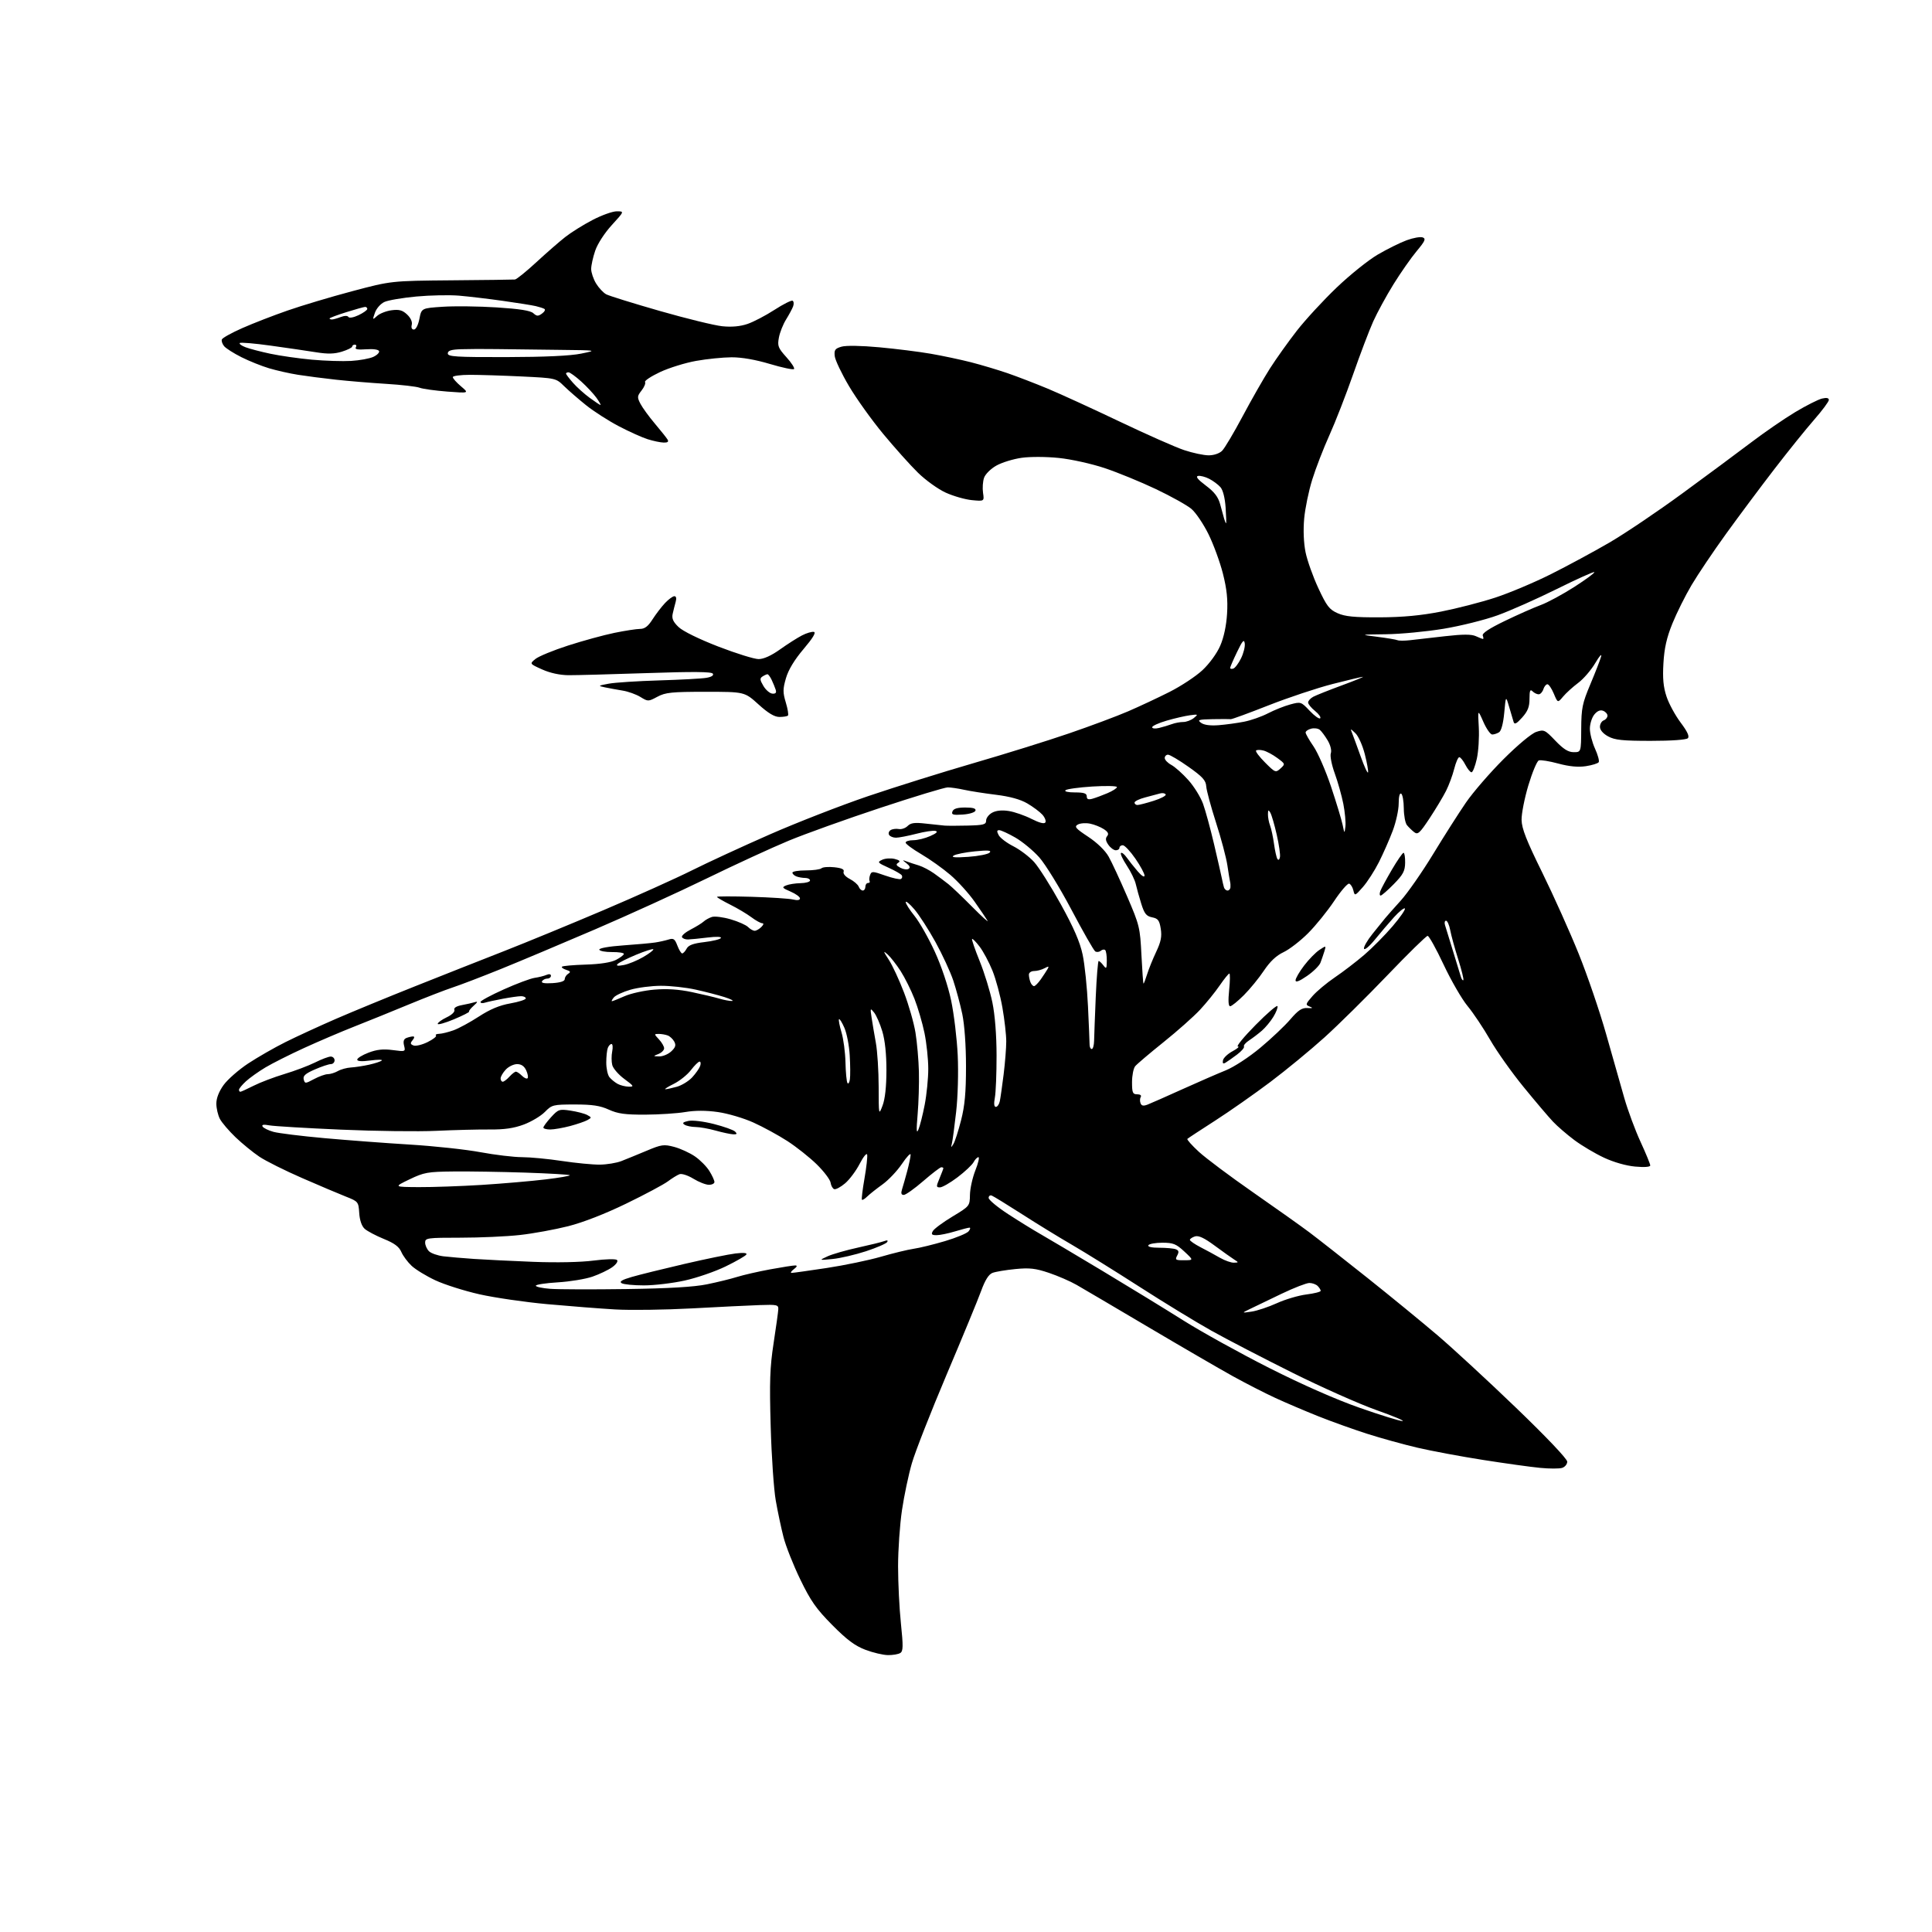 <?xml version="1.0" encoding="UTF-8" standalone="no"?>
<svg 
  version="1.1" 
  xmlns="http://www.w3.org/2000/svg" 
  xmlns:xlink="http://www.w3.org/1999/xlink" 
  xmlns:svg="http://www.w3.org/2000/svg"
  xmlns:rdf="http://www.w3.org/1999/02/22-rdf-syntax-ns#"
  xmlns:cc="http://creativecommons.org/ns#"
  xmlns:dc="http://purl.org/dc/elements/1.1/"
  viewBox="0 0 768 768"
  width="768"
  height="768"
>
<style>svg {background-color: white; }</style>"
<path stroke="none" fill="black" fill-rule="evenodd" d="M353.00,657.93C351.07,657.91 347.02,656.96 344.00,655.81C339.84,654.23 336.63,651.83 330.82,645.96C324.45,639.53 322.27,636.42 318.12,627.85C315.36,622.16 312.36,614.58 311.45,611.00C310.53,607.42 309.15,600.90 308.38,596.50C307.60,592.10 306.69,578.83 306.36,567.00C305.85,549.23 306.05,543.51 307.51,534.00C308.48,527.67 309.32,521.61 309.38,520.52C309.49,518.68 308.93,518.55 302.00,518.79C297.88,518.93 285.73,519.52 275.00,520.11C264.27,520.69 250.55,520.88 244.50,520.52C238.45,520.17 226.30,519.22 217.50,518.42C208.70,517.62 196.58,515.85 190.58,514.50C184.57,513.14 176.69,510.64 173.08,508.95C169.46,507.26 165.21,504.67 163.63,503.19C162.05,501.71 160.20,499.22 159.53,497.66C158.63,495.58 156.76,494.19 152.56,492.49C149.41,491.20 145.99,489.39 144.96,488.47C143.79,487.40 142.99,485.10 142.80,482.21C142.51,477.73 142.39,477.60 137.50,475.67C134.75,474.59 126.92,471.27 120.11,468.30C113.29,465.33 105.64,461.51 103.11,459.81C100.57,458.11 96.33,454.64 93.67,452.11C91.02,449.57 88.20,446.28 87.42,444.80C86.64,443.31 86.00,440.57 86.00,438.70C86.00,436.53 87.05,433.84 88.90,431.29C90.50,429.08 94.89,425.24 98.65,422.75C102.42,420.27 109.10,416.43 113.50,414.24C117.90,412.04 126.89,407.91 133.47,405.04C140.06,402.18 154.23,396.34 164.97,392.07C175.71,387.79 191.70,381.47 200.50,378.03C209.30,374.58 227.07,367.26 240.00,361.76C252.93,356.26 268.68,349.17 275.00,346.01C281.32,342.85 295.27,336.41 306.00,331.70C316.73,326.99 334.27,320.16 345.00,316.51C355.73,312.87 374.62,306.95 387.00,303.36C399.38,299.77 416.48,294.45 425.00,291.52C433.52,288.60 444.10,284.65 448.50,282.74C452.90,280.84 460.27,277.39 464.87,275.07C469.47,272.75 475.39,268.85 478.01,266.39C480.77,263.81 483.74,259.73 485.05,256.71C486.49,253.41 487.49,248.72 487.78,243.93C488.12,238.32 487.69,234.21 486.13,228.02C484.97,223.44 482.38,216.37 480.38,212.32C478.38,208.27 475.34,203.77 473.62,202.31C471.90,200.85 465.55,197.31 459.50,194.43C453.45,191.56 444.28,187.80 439.13,186.08C433.95,184.35 425.82,182.55 420.94,182.05C415.92,181.53 409.53,181.50 406.09,181.99C402.77,182.46 398.26,183.85 396.07,185.08C393.86,186.32 391.68,188.48 391.18,189.92C390.68,191.34 390.50,194.03 390.77,195.90C391.27,199.28 391.27,199.28 386.34,198.81C383.63,198.55 378.93,197.20 375.89,195.81C372.86,194.42 367.91,190.86 364.89,187.89C361.86,184.93 355.66,178.00 351.10,172.50C346.54,167.00 340.41,158.44 337.48,153.47C334.55,148.51 332.00,143.15 331.82,141.57C331.55,139.11 331.94,138.56 334.50,137.81C336.29,137.29 342.35,137.39 349.50,138.05C356.10,138.65 365.32,139.81 370.00,140.62C374.68,141.43 381.88,142.96 386.00,144.01C390.12,145.07 396.65,147.02 400.50,148.34C404.35,149.67 411.55,152.44 416.50,154.50C421.45,156.56 434.27,162.44 445.00,167.55C455.73,172.67 467.30,177.79 470.72,178.93C474.14,180.07 478.53,181.00 480.47,181.00C482.55,181.00 484.75,180.25 485.82,179.18C486.82,178.18 490.50,171.99 493.99,165.43C497.48,158.87 502.35,150.35 504.80,146.50C507.26,142.65 512.07,135.90 515.49,131.50C518.92,127.10 526.05,119.36 531.34,114.31C536.63,109.25 544.00,103.34 547.73,101.17C551.45,99.00 556.62,96.44 559.21,95.49C561.80,94.54 564.66,94.04 565.55,94.38C566.90,94.90 566.49,95.83 563.17,99.80C560.96,102.44 556.81,108.37 553.95,112.98C551.09,117.59 547.46,124.26 545.87,127.79C544.28,131.33 540.68,140.81 537.87,148.86C535.05,156.91 530.82,167.78 528.46,173.00C526.10,178.22 523.03,186.16 521.64,190.64C520.24,195.11 518.80,202.10 518.43,206.16C518.02,210.74 518.23,215.83 518.98,219.53C519.65,222.81 521.93,229.23 524.05,233.78C527.37,240.92 528.42,242.29 531.70,243.75C534.67,245.08 538.35,245.44 548.50,245.40C557.65,245.36 564.85,244.68 572.83,243.12C579.07,241.90 588.77,239.40 594.39,237.56C600.01,235.72 609.98,231.52 616.55,228.22C623.12,224.93 633.54,219.30 639.70,215.72C645.86,212.14 658.91,203.35 668.70,196.18C678.49,189.02 690.85,179.86 696.16,175.83C701.47,171.80 709.34,166.39 713.66,163.80C717.97,161.22 722.74,158.81 724.25,158.44C726.08,158.00 727.00,158.18 727.00,158.98C727.00,159.63 724.37,163.17 721.16,166.84C717.95,170.50 710.82,179.35 705.32,186.50C699.81,193.65 691.18,205.22 686.13,212.21C681.08,219.20 674.91,228.37 672.41,232.60C669.91,236.82 666.48,243.71 664.79,247.89C662.53,253.47 661.58,257.67 661.24,263.63C660.88,269.65 661.20,273.10 662.47,276.89C663.40,279.72 665.93,284.36 668.07,287.22C670.78,290.82 671.66,292.74 670.94,293.46C670.32,294.08 664.35,294.50 656.20,294.50C644.96,294.50 641.92,294.18 639.25,292.72C637.25,291.63 636.00,290.17 636.00,288.94C636.00,287.84 636.67,286.68 637.50,286.36C638.33,286.05 639.00,285.21 639.00,284.50C639.00,283.79 638.22,282.91 637.26,282.55C636.11,282.10 634.92,282.62 633.76,284.05C632.79,285.24 632.00,287.77 632.00,289.67C632.00,291.56 632.92,295.12 634.04,297.59C635.16,300.05 635.83,302.47 635.52,302.97C635.21,303.47 632.90,304.19 630.39,304.57C627.29,305.03 623.79,304.70 619.42,303.52C615.90,302.56 612.42,302.01 611.69,302.29C610.97,302.57 609.11,307.00 607.56,312.15C606.02,317.29 604.80,323.50 604.85,325.93C604.91,329.36 606.80,334.15 613.10,346.93C617.58,356.05 624.09,370.54 627.55,379.13C631.02,387.73 635.94,402.13 638.48,411.13C641.03,420.14 644.27,431.55 645.69,436.50C647.11,441.45 650.01,449.28 652.14,453.89C654.26,458.50 656.00,462.73 656.00,463.28C656.00,463.89 653.69,464.07 650.00,463.73C646.40,463.41 641.44,461.99 637.58,460.18C634.05,458.53 628.76,455.39 625.83,453.20C622.90,451.01 619.07,447.71 617.33,445.86C615.58,444.01 610.33,437.83 605.67,432.12C601.00,426.41 595.00,417.95 592.34,413.32C589.68,408.69 585.64,402.64 583.36,399.89C581.08,397.13 576.81,389.73 573.86,383.45C570.91,377.16 568.05,372.02 567.50,372.02C566.95,372.02 559.76,379.07 551.52,387.67C543.28,396.28 532.01,407.41 526.47,412.41C520.93,417.41 511.25,425.38 504.95,430.12C498.65,434.86 488.77,441.78 483.00,445.49C477.23,449.20 472.27,452.45 472.00,452.72C471.73,452.98 473.78,455.29 476.56,457.85C479.34,460.41 489.01,467.65 498.06,473.94C507.10,480.23 517.20,487.40 520.50,489.88C523.80,492.36 534.15,500.48 543.50,507.92C552.85,515.37 565.45,525.69 571.50,530.85C577.55,536.01 591.61,548.99 602.75,559.71C614.68,571.19 623.00,579.94 623.00,581.03C623.00,582.04 622.09,583.15 620.97,583.51C619.86,583.86 615.92,583.86 612.22,583.50C608.52,583.15 598.30,581.72 589.50,580.34C580.70,578.96 569.00,576.78 563.50,575.49C558.00,574.21 549.00,571.72 543.50,569.96C538.00,568.20 529.23,565.06 524.00,562.97C518.77,560.88 511.12,557.62 507.00,555.72C502.88,553.83 495.23,549.91 490.00,547.02C484.77,544.12 469.70,535.37 456.50,527.56C443.30,519.75 430.46,512.19 427.96,510.76C425.47,509.33 420.52,507.18 416.96,505.98C411.65,504.19 409.28,503.92 403.62,504.47C399.84,504.84 395.75,505.52 394.54,505.99C393.03,506.56 391.61,508.81 390.03,513.13C388.77,516.60 382.59,531.58 376.30,546.42C370.02,561.26 363.80,577.11 362.49,581.64C361.17,586.17 359.40,594.58 358.55,600.32C357.70,606.06 357.00,616.10 357.00,622.63C357.00,629.16 357.50,639.39 358.13,645.36C359.07,654.42 359.03,656.36 357.88,657.09C357.12,657.58 354.93,657.95 353.00,657.93zM557.50,564.89C558.60,564.89 553.96,562.94 547.20,560.55C540.43,558.16 525.35,551.45 513.70,545.65C502.04,539.84 487.56,532.33 481.52,528.95C475.48,525.58 462.66,517.75 453.02,511.55C443.38,505.36 431.32,497.86 426.22,494.89C421.11,491.93 412.11,486.41 406.22,482.62C400.32,478.84 394.94,475.53 394.25,475.27C393.56,475.00 393.00,475.42 393.00,476.19C393.00,476.96 396.49,479.86 400.75,482.63C405.01,485.40 410.75,488.95 413.50,490.51C416.25,492.08 427.27,498.62 438.00,505.06C448.73,511.50 463.35,520.45 470.50,524.96C477.65,529.46 492.95,537.93 504.50,543.77C517.67,550.42 531.10,556.34 540.50,559.63C548.75,562.52 556.40,564.89 557.50,564.89zM497.50,521.39C499.70,521.07 504.23,519.56 507.57,518.04C510.90,516.52 516.19,514.96 519.32,514.57C522.44,514.18 525.00,513.53 525.00,513.13C525.00,512.73 524.46,511.86 523.80,511.20C523.14,510.54 521.66,510.00 520.50,510.00C519.35,510.00 514.38,511.93 509.45,514.29C504.53,516.65 498.93,519.34 497.00,520.28C493.50,521.97 493.50,521.97 497.50,521.39zM249.00,512.42C265.80,512.18 275.86,511.59 281.00,510.54C285.12,509.70 290.52,508.38 293.00,507.60C295.48,506.82 301.38,505.47 306.13,504.59C310.88,503.72 315.38,503.01 316.13,503.03C317.04,503.05 316.85,503.55 315.56,504.53C314.49,505.34 314.10,506.00 314.69,506.00C315.28,506.00 321.55,505.12 328.63,504.05C335.71,502.97 345.41,500.96 350.19,499.57C354.97,498.18 360.82,496.76 363.19,496.41C365.56,496.07 371.17,494.69 375.65,493.36C380.14,492.03 384.36,490.28 385.03,489.47C385.70,488.66 385.85,488.00 385.37,488.01C384.89,488.02 382.29,488.69 379.59,489.51C376.89,490.33 373.61,491.00 372.29,491.00C370.38,491.00 370.08,490.68 370.81,489.38C371.31,488.48 374.82,485.89 378.61,483.60C385.45,479.48 385.50,479.42 385.57,474.98C385.61,472.51 386.58,468.14 387.72,465.25C388.87,462.36 389.42,460.00 388.94,460.00C388.46,460.00 387.59,460.90 387.01,461.99C386.42,463.08 383.55,465.78 380.63,467.99C377.71,470.20 374.57,472.00 373.65,472.00C372.11,472.00 372.10,471.70 373.49,468.38C374.32,466.39 375.00,464.59 375.00,464.38C375.00,464.17 374.63,464.00 374.18,464.00C373.72,464.00 370.49,466.48 367.00,469.50C363.51,472.52 360.02,475.00 359.26,475.00C358.27,475.00 358.07,474.35 358.58,472.75C358.98,471.51 359.90,468.25 360.64,465.50C361.37,462.75 361.98,459.83 361.99,459.01C361.99,458.20 360.45,459.82 358.56,462.63C356.67,465.44 353.18,469.12 350.81,470.82C348.44,472.52 345.71,474.68 344.75,475.62C343.79,476.57 342.84,477.15 342.63,476.92C342.42,476.69 342.87,472.90 343.64,468.50C344.41,464.10 344.89,459.82 344.71,459.00C344.53,458.17 343.21,459.79 341.74,462.62C340.29,465.44 337.67,468.94 335.92,470.41C334.18,471.88 332.24,472.92 331.62,472.71C331.01,472.51 330.35,471.35 330.18,470.14C330.00,468.92 327.52,465.65 324.68,462.86C321.83,460.07 316.57,455.90 313.00,453.59C309.43,451.28 303.34,447.96 299.48,446.22C295.63,444.48 289.29,442.61 285.39,442.06C280.69,441.39 276.34,441.39 272.41,442.05C269.16,442.60 262.00,443.06 256.50,443.09C248.49,443.12 245.60,442.73 242.00,441.09C238.53,439.51 235.44,439.05 228.50,439.05C219.85,439.06 219.39,439.17 216.60,442.01C215.00,443.64 211.23,445.89 208.22,447.02C204.25,448.50 200.51,449.04 194.62,448.99C190.16,448.95 180.65,449.19 173.50,449.52C166.35,449.86 149.25,449.65 135.50,449.05C121.75,448.45 108.97,447.69 107.11,447.35C104.77,446.92 103.93,447.07 104.39,447.83C104.77,448.43 106.71,449.38 108.71,449.93C110.71,450.48 119.81,451.61 128.93,452.43C138.04,453.25 153.38,454.41 163.00,454.99C172.62,455.58 185.22,456.94 191.00,458.02C196.78,459.09 204.20,459.98 207.50,459.99C210.80,460.00 217.96,460.68 223.41,461.51C228.86,462.33 235.61,462.98 238.41,462.96C241.21,462.93 245.07,462.30 247.00,461.55C248.93,460.80 253.42,458.96 257.00,457.46C262.96,454.95 263.87,454.82 268.00,455.91C270.47,456.57 274.19,458.27 276.25,459.69C278.32,461.11 280.91,463.73 282.00,465.51C283.10,467.28 284.00,469.25 284.00,469.87C284.00,470.49 282.99,470.99 281.75,470.97C280.51,470.95 277.75,469.86 275.62,468.55C273.48,467.24 271.01,466.43 270.12,466.76C269.23,467.09 267.14,468.37 265.48,469.62C263.82,470.86 256.38,474.84 248.95,478.44C240.58,482.51 231.80,485.93 225.88,487.43C220.62,488.76 211.99,490.34 206.70,490.93C201.41,491.52 190.76,492.00 183.04,492.00C169.84,492.00 169.00,492.12 169.00,493.93C169.00,494.99 169.68,496.54 170.51,497.37C171.34,498.20 173.93,499.11 176.26,499.40C178.59,499.68 184.10,500.15 188.50,500.45C192.90,500.75 203.47,501.26 212.00,501.60C221.26,501.96 230.90,501.76 235.95,501.10C240.78,500.48 244.78,500.38 245.28,500.88C245.78,501.38 244.94,502.61 243.33,503.76C241.77,504.86 238.25,506.54 235.50,507.49C232.75,508.44 226.56,509.46 221.75,509.75C216.94,510.04 213.00,510.64 213.00,511.09C213.00,511.54 215.59,512.09 218.75,512.33C221.91,512.57 235.53,512.61 249.00,512.42zM256.00,510.96C251.88,510.97 247.87,510.57 247.10,510.08C246.10,509.45 247.23,508.75 251.10,507.62C254.07,506.75 263.47,504.43 271.99,502.45C280.50,500.47 289.69,498.59 292.39,498.27C295.61,497.89 297.10,498.04 296.68,498.70C296.34,499.26 292.65,501.38 288.48,503.41C284.31,505.45 276.98,507.97 272.20,509.03C267.41,510.09 260.12,510.96 256.00,510.96zM490.48,501.94C492.43,501.88 492.44,501.84 490.62,500.69C489.58,500.04 486.10,497.55 482.88,495.18C478.70,492.09 476.46,491.04 475.02,491.49C473.91,491.85 473.00,492.46 473.00,492.87C473.00,493.27 474.91,494.59 477.25,495.80C479.59,497.00 483.07,498.89 484.98,500.00C486.90,501.10 489.38,501.97 490.48,501.94zM331.00,500.47C325.50,501.01 325.50,501.01 328.97,499.41C330.88,498.53 336.33,496.97 341.08,495.93C345.84,494.89 350.54,493.73 351.53,493.35C352.71,492.90 353.10,493.04 352.65,493.75C352.28,494.35 348.50,495.99 344.24,497.39C339.98,498.78 334.02,500.17 331.00,500.47zM470.71,500.97C474.50,500.95 474.50,500.95 470.76,497.47C467.54,494.48 466.35,494.00 462.07,494.00C459.35,494.00 456.84,494.45 456.50,495.00C456.12,495.62 457.80,496.00 460.86,496.00C463.60,496.00 466.54,496.27 467.40,496.60C468.60,497.06 468.73,497.64 467.95,499.10C467.03,500.81 467.30,501.00 470.71,500.97zM166.50,471.90C172.00,471.93 183.25,471.53 191.50,471.02C199.75,470.50 211.10,469.52 216.73,468.85C222.36,468.18 226.75,467.42 226.50,467.17C226.25,466.91 218.27,466.45 208.77,466.13C199.27,465.82 186.45,465.61 180.29,465.68C169.98,465.78 168.56,466.04 162.79,468.81C156.50,471.84 156.50,471.84 166.50,471.90zM378.99,454.78C379.58,453.83 380.95,449.60 382.03,445.37C383.52,439.55 384.00,434.33 384.00,423.91C384.00,415.58 383.41,407.35 382.52,403.09C381.70,399.22 380.09,393.23 378.94,389.77C377.78,386.32 374.61,379.45 371.88,374.50C369.15,369.55 365.38,363.70 363.50,361.50C361.62,359.30 360.06,358.00 360.04,358.61C360.02,359.22 361.60,361.70 363.55,364.11C365.50,366.53 369.11,372.89 371.57,378.25C374.25,384.10 376.87,391.91 378.10,397.75C379.22,403.11 380.40,412.90 380.71,419.50C381.03,426.30 380.76,436.05 380.08,442.00C379.43,447.77 378.68,453.40 378.40,454.50C377.96,456.29 378.02,456.32 378.99,454.78zM291.45,450.91C290.38,450.86 287.25,450.20 284.50,449.43C281.75,448.66 278.15,448.02 276.50,448.00C274.85,447.98 272.88,447.58 272.12,447.09C271.09,446.44 271.47,446.06 273.62,445.59C275.26,445.23 279.64,445.76 283.78,446.81C287.78,447.83 291.59,449.19 292.23,449.83C293.12,450.72 292.94,450.98 291.45,450.91zM365.09,449.00C365.68,447.62 366.80,443.20 367.58,439.16C368.36,435.13 369.00,428.69 369.00,424.87C369.00,421.05 368.32,414.64 367.50,410.64C366.67,406.64 364.88,400.53 363.52,397.06C362.17,393.60 359.69,388.63 358.02,386.02C356.34,383.42 354.01,380.44 352.84,379.39C351.00,377.76 351.06,378.06 353.30,381.50C354.74,383.70 357.45,389.55 359.34,394.50C361.24,399.45 363.30,406.65 363.92,410.50C364.55,414.35 365.16,421.32 365.28,426.00C365.40,430.68 365.17,438.32 364.77,443.00C364.22,449.35 364.30,450.87 365.09,449.00zM218.75,448.99C217.24,448.99 216.00,448.65 216.00,448.22C216.00,447.80 217.37,445.95 219.04,444.12C221.92,440.97 222.34,440.82 226.79,441.49C229.38,441.88 232.36,442.66 233.41,443.22C235.23,444.19 235.24,444.29 233.52,445.25C232.53,445.80 229.42,446.87 226.61,447.62C223.80,448.36 220.26,448.98 218.75,448.99zM350.83,439.49C351.82,436.90 352.36,432.01 352.37,425.50C352.38,419.05 351.80,413.55 350.74,410.00C349.83,406.98 348.36,403.60 347.47,402.50C345.94,400.60 345.89,400.70 346.47,404.50C346.80,406.70 347.56,411.20 348.16,414.50C348.77,417.80 349.27,425.67 349.28,431.99C349.30,443.38 349.32,443.45 350.83,439.49zM395.87,440.00C396.47,440.00 397.18,438.99 397.44,437.75C397.70,436.51 398.38,431.72 398.96,427.09C399.53,422.47 400.00,416.56 400.00,413.97C400.00,411.38 399.32,405.35 398.48,400.57C397.65,395.80 395.86,389.15 394.50,385.81C393.14,382.46 390.85,378.18 389.41,376.30C387.98,374.41 386.62,373.04 386.41,373.25C386.20,373.47 387.56,377.43 389.44,382.07C391.32,386.71 393.59,394.10 394.49,398.50C395.51,403.45 396.14,411.47 396.15,419.53C396.16,426.70 395.86,434.24 395.48,436.28C395.02,438.73 395.15,440.00 395.87,440.00zM456.21,439.08C457.47,438.59 463.68,435.85 470.00,432.99C476.32,430.14 484.10,426.75 487.28,425.47C490.55,424.14 496.51,420.25 501.01,416.49C505.39,412.84 510.76,407.76 512.94,405.20C516.05,401.57 517.53,400.59 519.71,400.71C521.87,400.83 522.08,400.70 520.61,400.12C518.87,399.43 518.95,399.13 521.76,395.93C523.42,394.03 527.42,390.69 530.64,388.51C533.86,386.33 539.11,382.31 542.29,379.59C545.48,376.86 550.56,371.73 553.58,368.19C556.61,364.64 558.80,361.47 558.46,361.13C558.12,360.79 556.19,362.34 554.17,364.57C552.15,366.80 548.73,370.82 546.56,373.49C544.39,376.16 542.43,377.80 542.21,377.14C541.99,376.48 543.52,373.81 545.60,371.22C547.68,368.62 549.94,365.82 550.62,365.00C551.29,364.18 554.09,361.02 556.82,358.00C559.55,354.98 565.35,346.65 569.70,339.50C574.05,332.35 579.92,323.14 582.74,319.03C585.57,314.92 592.29,307.15 597.67,301.78C603.34,296.12 608.82,291.55 610.69,290.94C613.76,289.93 614.13,290.10 618.28,294.44C621.52,297.82 623.42,299.00 625.58,299.00C628.50,299.00 628.50,299.00 628.56,289.75C628.61,281.46 628.99,279.62 632.19,272.00C634.16,267.32 636.08,262.38 636.46,261.00C636.83,259.62 635.80,260.78 634.15,263.57C632.51,266.35 629.44,269.92 627.33,271.48C625.23,273.05 622.54,275.49 621.36,276.90C619.22,279.46 619.22,279.46 617.66,275.73C616.80,273.68 615.66,272.00 615.12,272.00C614.58,272.00 613.85,272.90 613.50,274.00C613.15,275.10 612.31,276.00 611.63,276.00C610.95,276.00 609.86,275.46 609.20,274.80C608.27,273.87 608.00,274.53 608.00,277.78C608.00,281.00 607.32,282.72 605.07,285.23C602.88,287.68 602.03,288.12 601.69,287.00C601.43,286.18 600.64,283.48 599.91,281.00C598.59,276.50 598.59,276.50 597.96,283.34C597.57,287.56 596.78,290.52 595.91,291.08C595.14,291.57 593.91,291.98 593.19,291.98C592.47,291.99 590.88,289.73 589.66,286.95C587.43,281.90 587.43,281.90 587.84,289.11C588.06,293.08 587.71,298.73 587.05,301.67C586.39,304.60 585.45,307.00 584.95,307.00C584.46,307.00 583.35,305.65 582.50,304.00C581.65,302.35 580.56,301.00 580.09,301.00C579.62,301.00 578.71,303.09 578.07,305.63C577.43,308.18 575.97,312.12 574.83,314.38C573.69,316.65 570.74,321.55 568.28,325.29C564.35,331.23 563.59,331.92 562.15,330.79C561.24,330.08 559.95,328.82 559.28,328.00C558.61,327.18 558.05,324.16 558.03,321.31C558.01,318.45 557.55,315.84 557.00,315.50C556.39,315.12 556.00,316.65 556.00,319.42C556.00,321.91 554.94,326.78 553.63,330.24C552.33,333.70 549.86,339.31 548.14,342.72C546.42,346.13 543.56,350.57 541.78,352.60C538.63,356.19 538.53,356.22 537.99,353.97C537.69,352.69 536.94,351.48 536.32,351.27C535.70,351.07 533.01,354.17 530.35,358.17C527.68,362.17 523.02,367.93 519.98,370.97C516.95,374.01 512.56,377.40 510.23,378.50C507.34,379.86 504.86,382.20 502.41,385.86C500.45,388.81 496.86,393.19 494.44,395.61C492.03,398.02 489.58,400.00 489.00,400.00C488.30,400.00 488.17,397.81 488.61,393.50C488.98,389.93 489.01,387.00 488.69,387.00C488.36,387.00 486.63,389.14 484.84,391.75C483.05,394.36 479.54,398.70 477.04,401.39C474.54,404.08 468.00,409.88 462.50,414.29C457.00,418.70 451.94,423.00 451.25,423.84C450.56,424.69 450.00,427.55 450.00,430.19C450.00,434.38 450.27,435.00 452.06,435.00C453.24,435.00 453.84,435.45 453.47,436.05C453.11,436.62 453.07,437.74 453.38,438.54C453.78,439.60 454.53,439.74 456.21,439.08zM95.53,434.00C95.83,434.00 98.20,432.92 100.81,431.60C103.42,430.28 108.91,428.19 113.03,426.95C117.14,425.72 122.62,423.65 125.22,422.36C127.81,421.06 130.62,420.00 131.47,420.00C132.31,420.00 133.00,420.68 133.00,421.50C133.00,422.32 132.33,423.00 131.51,423.00C130.69,423.00 127.82,423.96 125.14,425.13C121.38,426.77 120.37,427.68 120.73,429.08C121.19,430.82 121.36,430.81 124.84,428.95C126.84,427.88 129.29,427.00 130.30,427.00C131.31,427.00 133.11,426.44 134.32,425.76C135.52,425.07 137.85,424.44 139.50,424.34C141.15,424.25 144.43,423.74 146.79,423.22C149.15,422.69 151.39,421.94 151.77,421.56C152.15,421.18 150.11,421.18 147.23,421.56C143.81,422.02 142.00,421.89 142.00,421.21C142.00,420.64 144.02,419.39 146.49,418.45C149.78,417.19 152.34,416.92 156.11,417.42C161.18,418.09 161.23,418.07 160.63,415.65C160.20,413.94 160.49,413.03 161.59,412.60C162.45,412.27 163.63,412.00 164.20,412.00C164.84,412.00 164.76,412.58 164.01,413.49C163.01,414.69 163.08,415.09 164.38,415.59C165.27,415.93 167.78,415.33 169.97,414.25C172.16,413.16 173.66,411.99 173.31,411.64C172.95,411.29 173.53,410.98 174.58,410.96C175.64,410.93 178.19,410.31 180.25,409.57C182.31,408.84 186.86,406.37 190.36,404.09C194.79,401.21 198.58,399.62 202.86,398.87C206.24,398.27 209.00,397.38 209.00,396.89C209.00,396.40 208.16,396.00 207.14,396.00C206.11,396.00 202.85,396.46 199.89,397.02C196.92,397.58 193.71,398.28 192.75,398.58C191.79,398.89 191.00,398.76 191.00,398.30C191.00,397.84 195.16,395.59 200.25,393.31C205.34,391.02 210.85,388.96 212.50,388.72C214.15,388.48 216.29,387.95 217.25,387.53C218.31,387.08 219.00,387.22 219.00,387.89C219.00,388.50 218.35,389.00 217.56,389.00C216.77,389.00 215.82,389.48 215.46,390.06C215.03,390.76 216.43,391.01 219.65,390.81C222.78,390.61 224.50,390.04 224.50,389.21C224.50,388.51 225.12,387.54 225.88,387.07C226.96,386.41 226.77,386.06 225.06,385.52C223.84,385.13 223.10,384.57 223.40,384.27C223.70,383.96 227.96,383.59 232.87,383.44C238.62,383.26 242.89,382.59 244.89,381.56C246.60,380.67 248.00,379.60 248.00,379.18C248.00,378.76 245.86,378.43 243.25,378.46C240.64,378.48 238.38,378.05 238.23,377.50C238.08,376.92 242.04,376.21 247.73,375.81C253.11,375.43 258.85,374.91 260.50,374.65C262.15,374.40 264.53,373.86 265.79,373.47C267.72,372.86 268.26,373.23 269.26,375.87C269.91,377.59 270.77,379.00 271.18,379.00C271.59,379.00 272.39,378.15 272.95,377.10C273.69,375.71 275.56,375.02 279.98,374.50C283.29,374.12 286.26,373.39 286.57,372.88C286.91,372.34 284.79,372.25 281.32,372.68C278.12,373.08 274.60,373.42 273.50,373.45C272.40,373.48 271.32,373.05 271.09,372.50C270.87,371.95 272.43,370.60 274.56,369.50C276.69,368.40 279.02,366.97 279.72,366.32C280.43,365.66 281.91,364.85 283.01,364.50C284.11,364.15 287.46,364.57 290.44,365.44C293.43,366.31 296.55,367.69 297.37,368.51C298.19,369.33 299.37,370.00 300.00,370.00C300.63,370.00 301.82,369.32 302.64,368.50C303.55,367.59 303.69,367.00 303.00,367.00C302.38,367.00 300.43,365.93 298.68,364.61C296.93,363.30 293.14,361.04 290.25,359.60C287.36,358.15 285.00,356.77 285.00,356.52C285.00,356.28 291.19,356.27 298.75,356.49C306.31,356.72 313.74,357.20 315.25,357.57C316.99,357.99 318.00,357.83 318.00,357.13C318.00,356.52 316.31,355.30 314.25,354.41C310.90,352.97 310.72,352.71 312.50,351.97C313.60,351.51 316.19,351.11 318.25,351.07C320.31,351.03 322.00,350.55 322.00,350.00C322.00,349.45 321.14,349.00 320.08,349.00C319.03,349.00 317.45,348.73 316.58,348.39C315.71,348.06 315.00,347.38 315.00,346.89C315.00,346.40 317.39,346.00 320.30,346.00C323.22,346.00 326.03,345.62 326.55,345.15C327.07,344.68 329.38,344.50 331.68,344.75C334.64,345.07 335.71,345.59 335.35,346.53C335.05,347.31 336.07,348.50 337.80,349.40C339.43,350.24 341.02,351.62 341.35,352.46C341.67,353.31 342.40,354.00 342.97,354.00C343.54,354.00 344.00,353.32 344.00,352.50C344.00,351.68 344.48,351.00 345.06,351.00C345.64,351.00 345.92,350.66 345.68,350.25C345.45,349.84 345.53,348.75 345.88,347.82C346.45,346.27 346.89,346.28 351.89,348.05C354.85,349.09 357.67,349.70 358.15,349.40C358.64,349.11 358.78,348.46 358.47,347.96C358.17,347.46 355.80,346.10 353.21,344.93C348.81,342.94 348.64,342.73 350.69,341.77C351.89,341.21 354.12,341.06 355.63,341.44C357.62,341.94 358.02,342.37 357.06,342.96C356.04,343.60 356.23,344.05 357.89,344.94C359.07,345.57 360.55,345.78 361.17,345.39C361.94,344.92 361.69,344.22 360.40,343.21C358.55,341.77 358.55,341.75 360.50,342.47C361.60,342.88 363.74,343.58 365.25,344.03C366.76,344.49 369.46,345.90 371.25,347.16C373.04,348.43 375.62,350.37 377.00,351.46C378.38,352.55 382.63,356.61 386.46,360.47C390.29,364.34 393.03,366.82 392.56,366.00C392.08,365.18 389.78,361.78 387.44,358.45C385.10,355.12 380.75,350.32 377.76,347.77C374.78,345.22 369.57,341.51 366.17,339.52C362.78,337.53 360.00,335.48 360.00,334.95C360.00,334.43 361.36,334.00 363.03,334.00C364.70,334.00 367.74,333.26 369.78,332.35C372.32,331.22 372.98,330.57 371.85,330.30C370.95,330.07 367.51,330.59 364.21,331.45C360.91,332.30 357.29,333.00 356.16,333.00C355.04,333.00 353.81,332.50 353.43,331.89C353.05,331.28 353.33,330.42 354.04,329.98C354.75,329.54 356.20,329.35 357.27,329.55C358.34,329.76 359.93,329.21 360.80,328.34C362.04,327.10 363.59,326.89 367.94,327.39C371.00,327.74 374.40,328.10 375.50,328.19C376.60,328.28 380.76,328.28 384.75,328.18C391.05,328.02 392.00,327.76 392.00,326.17C392.00,325.16 393.10,323.75 394.44,323.03C396.02,322.19 398.34,321.96 401.02,322.39C403.30,322.75 407.35,324.16 410.03,325.52C413.18,327.11 415.12,327.61 415.55,326.93C415.90,326.35 415.36,324.96 414.35,323.83C413.33,322.71 410.65,320.71 408.38,319.38C405.63,317.77 401.47,316.62 395.88,315.93C391.27,315.36 385.58,314.47 383.24,313.95C380.89,313.43 377.97,313.00 376.74,313.00C375.52,313.00 363.49,316.65 350.01,321.11C336.53,325.57 320.10,331.46 313.50,334.20C306.90,336.94 292.27,343.67 281.00,349.16C269.73,354.66 249.70,363.79 236.50,369.46C223.30,375.13 206.43,382.23 199.00,385.24C191.57,388.24 183.03,391.52 180.00,392.51C176.97,393.51 169.10,396.56 162.50,399.29C155.90,402.03 146.18,405.97 140.89,408.05C135.61,410.13 126.61,413.97 120.89,416.59C115.18,419.20 108.25,422.69 105.50,424.33C102.75,425.98 99.26,428.46 97.75,429.85C96.24,431.24 95.00,432.74 95.00,433.19C95.00,433.63 95.24,434.00 95.53,434.00zM264.50,432.99C265.05,432.99 267.10,432.54 269.06,432.00C271.01,431.46 273.76,429.77 275.16,428.26C276.56,426.74 277.98,424.71 278.32,423.75C278.66,422.79 278.55,422.00 278.09,422.00C277.62,422.00 276.08,423.52 274.66,425.37C273.25,427.23 270.16,429.70 267.80,430.87C265.43,432.04 263.95,433.00 264.50,432.99zM249.95,431.97C252.15,432.00 251.98,431.70 248.19,428.91C245.88,427.21 243.72,424.72 243.38,423.37C243.04,422.03 243.03,419.59 243.36,417.96C243.68,416.33 243.56,415.00 243.08,415.00C242.60,415.00 241.94,415.71 241.61,416.58C241.27,417.45 241.00,420.07 241.00,422.39C241.00,424.72 241.56,427.32 242.25,428.18C242.94,429.05 244.40,430.24 245.50,430.85C246.60,431.45 248.60,431.95 249.95,431.97zM337.85,429.03C338.04,427.67 338.01,423.40 337.78,419.53C337.56,415.66 336.61,410.74 335.67,408.60C334.74,406.45 333.77,404.90 333.52,405.14C333.28,405.39 333.72,407.73 334.50,410.34C335.29,412.95 336.00,418.33 336.09,422.29C336.18,426.26 336.53,429.95 336.87,430.50C337.22,431.05 337.65,430.39 337.85,429.03zM199.85,430.00C200.31,430.00 201.50,429.10 202.50,428.00C203.50,426.90 204.66,426.00 205.08,426.00C205.51,426.00 206.59,426.73 207.48,427.62C208.37,428.51 209.37,428.96 209.71,428.62C210.05,428.29 209.81,426.88 209.18,425.50C208.41,423.81 207.24,423.00 205.56,423.00C204.20,423.00 202.16,423.98 201.04,425.19C199.92,426.39 199.00,427.97 199.00,428.69C199.00,429.41 199.38,430.00 199.85,430.00zM487.15,422.44C486.20,423.00 485.91,422.72 486.15,421.49C486.34,420.52 488.07,418.89 489.98,417.87C491.90,416.84 492.84,416.00 492.07,416.00C491.31,416.00 494.46,412.16 499.08,407.48C503.70,402.79 507.64,399.41 507.82,399.97C508.01,400.54 507.26,402.47 506.15,404.26C505.04,406.06 503.01,408.50 501.64,409.69C500.27,410.88 498.00,412.61 496.59,413.54C495.17,414.46 494.23,415.57 494.50,416.00C494.76,416.43 493.52,417.87 491.74,419.21C489.96,420.55 487.89,422.00 487.15,422.44zM262.06,419.94C263.47,419.97 265.61,419.08 266.82,417.95C268.52,416.37 268.79,415.48 268.04,414.07C267.50,413.06 266.33,411.96 265.45,411.62C264.56,411.28 262.96,411.00 261.88,411.00C259.96,411.00 259.96,411.04 261.96,413.19C263.08,414.39 264.00,415.98 264.00,416.72C264.00,417.46 262.99,418.47 261.75,418.97C259.53,419.86 259.53,419.87 262.06,419.94zM433.99,417.00C434.47,417.00 434.88,415.54 434.92,413.75C434.95,411.96 435.25,404.09 435.58,396.25C435.92,388.41 436.44,382.00 436.74,382.00C437.03,382.00 437.88,382.79 438.61,383.75C439.79,385.31 439.94,385.11 439.97,381.92C439.99,379.95 439.70,378.04 439.34,377.68C438.98,377.31 438.18,377.44 437.56,377.95C436.94,378.47 435.95,378.57 435.37,378.19C434.78,377.81 430.52,370.35 425.90,361.60C421.27,352.84 415.52,343.50 413.10,340.79C410.68,338.08 406.40,334.55 403.60,332.94C400.79,331.33 397.92,330.01 397.21,330.01C396.24,330.00 396.19,330.48 397.00,332.00C397.59,333.10 400.22,335.09 402.85,336.42C405.48,337.76 409.18,340.57 411.08,342.67C412.98,344.78 417.76,352.35 421.71,359.50C426.85,368.81 429.31,374.48 430.37,379.50C431.19,383.35 432.14,392.57 432.49,400.00C432.84,407.43 433.13,414.29 433.13,415.25C433.13,416.21 433.51,417.00 433.99,417.00zM180.42,405.20C176.89,406.67 174.00,407.48 174.00,406.99C174.00,406.50 175.60,405.34 177.55,404.41C179.60,403.44 180.90,402.19 180.62,401.46C180.31,400.65 181.40,399.96 183.64,399.54C185.57,399.18 187.90,398.65 188.82,398.36C190.03,397.98 189.88,398.38 188.29,399.79C187.08,400.87 186.26,401.92 186.47,402.13C186.68,402.34 183.96,403.72 180.42,405.20zM243.25,398.00C243.52,398.00 245.79,397.10 248.28,396.00C250.77,394.89 256.12,393.72 260.15,393.39C265.16,392.97 269.89,393.29 275.00,394.37C279.12,395.24 284.07,396.41 285.99,396.98C287.91,397.54 290.16,397.96 290.99,397.90C291.82,397.85 290.48,397.15 288.00,396.36C285.52,395.57 280.35,394.23 276.50,393.38C272.65,392.53 266.44,391.85 262.69,391.87C258.95,391.88 253.49,392.59 250.57,393.44C247.65,394.28 244.70,395.66 244.01,396.49C243.32,397.32 242.98,398.00 243.25,398.00zM411.04,392.00C411.49,392.00 412.72,390.76 413.77,389.25C414.82,387.74 416.03,385.89 416.46,385.15C417.09,384.07 416.84,384.02 415.19,384.90C414.06,385.51 412.20,386.00 411.07,386.00C409.93,386.00 409.00,386.64 409.00,387.42C409.00,388.20 409.27,389.55 409.61,390.42C409.94,391.29 410.59,392.00 411.04,392.00zM454.57,391.00C454.72,391.00 455.37,389.31 456.01,387.25C456.65,385.19 458.27,381.18 459.61,378.35C461.50,374.36 461.91,372.28 461.42,369.20C460.88,365.84 460.33,365.12 457.98,364.65C455.69,364.19 454.92,363.23 453.68,359.29C452.86,356.66 451.88,353.15 451.51,351.50C451.15,349.85 449.53,346.51 447.92,344.08C446.32,341.65 445.27,339.40 445.60,339.08C445.93,338.76 446.94,339.55 447.85,340.83C448.76,342.11 450.72,344.59 452.22,346.33C453.80,348.17 454.95,348.90 454.97,348.07C454.99,347.29 453.35,344.25 451.33,341.32C449.32,338.40 447.07,336.00 446.33,336.00C445.60,336.00 445.00,336.45 445.00,337.00C445.00,337.55 444.35,338.00 443.56,338.00C442.76,338.00 441.43,337.02 440.59,335.82C439.50,334.27 439.36,333.27 440.10,332.39C440.85,331.47 440.50,330.72 438.76,329.58C437.46,328.73 435.00,327.75 433.30,327.41C431.59,327.07 429.41,327.23 428.45,327.77C426.95,328.61 427.55,329.31 432.57,332.63C436.14,334.99 439.33,338.09 440.70,340.51C441.94,342.70 445.25,349.84 448.07,356.38C452.97,367.76 453.20,368.72 453.74,379.63C454.05,385.88 454.42,391.00 454.57,391.00zM519.56,387.96C516.47,390.09 515.00,390.64 515.00,389.69C515.00,388.92 516.54,386.27 518.42,383.81C520.29,381.35 523.04,378.55 524.51,377.59C527.17,375.84 527.18,375.84 526.46,378.17C526.06,379.45 525.37,381.47 524.92,382.66C524.48,383.85 522.07,386.24 519.56,387.96zM581.70,389.63C581.95,389.39 581.03,385.65 579.66,381.32C578.29,376.99 576.86,371.78 576.48,369.73C576.09,367.68 575.35,366.00 574.82,366.00C574.30,366.00 574.11,366.79 574.42,367.75C574.72,368.71 576.14,373.32 577.57,378.00C579.01,382.68 580.42,387.31 580.72,388.29C581.01,389.27 581.45,389.88 581.70,389.63zM247.93,383.62C249.82,383.27 253.34,381.82 255.76,380.40C258.18,378.98 259.95,377.61 259.69,377.35C259.43,377.09 256.36,378.08 252.86,379.53C249.36,380.99 246.05,382.65 245.50,383.22C244.81,383.94 245.57,384.06 247.93,383.62zM548.82,356.00C548.40,356.00 548.34,355.21 548.69,354.25C549.03,353.29 551.10,349.46 553.27,345.75C555.45,342.04 557.54,339.00 557.93,339.00C558.31,339.00 558.60,340.78 558.56,342.96C558.51,346.26 557.76,347.67 554.04,351.46C551.59,353.96 549.24,356.00 548.82,356.00zM487.97,354.00C488.54,354.00 489.05,353.44 489.12,352.75C489.18,352.06 489.12,351.05 488.97,350.50C488.83,349.95 488.35,347.01 487.90,343.97C487.45,340.93 485.42,333.28 483.38,326.97C481.35,320.66 479.60,314.19 479.50,312.59C479.35,310.21 478.06,308.79 472.47,304.84C468.71,302.18 465.04,300.00 464.31,300.00C463.59,300.00 463.00,300.60 463.00,301.33C463.00,302.06 464.18,303.29 465.61,304.06C467.05,304.83 470.09,307.53 472.36,310.07C474.64,312.60 477.29,316.88 478.25,319.58C479.22,322.29 481.17,329.45 482.59,335.50C484.01,341.55 485.39,347.62 485.67,349.00C485.94,350.38 486.34,352.06 486.55,352.75C486.76,353.44 487.40,354.00 487.97,354.00zM508.80,340.73C509.00,339.76 508.42,335.74 507.52,331.80C506.63,327.86 505.48,323.92 504.98,323.06C504.22,321.78 504.06,321.89 504.03,323.68C504.01,324.89 504.40,326.92 504.89,328.20C505.37,329.48 506.07,332.74 506.44,335.45C506.81,338.15 507.41,340.84 507.78,341.43C508.18,342.07 508.59,341.79 508.80,340.73zM384.90,340.61C388.98,340.32 392.80,339.56 393.40,338.92C394.24,338.03 392.85,337.91 387.58,338.42C383.77,338.79 379.95,339.55 379.08,340.11C377.96,340.83 379.68,340.97 384.90,340.61zM534.82,328.53C535.01,326.90 534.64,322.87 534.00,319.58C533.35,316.29 531.82,310.83 530.59,307.45C529.35,304.05 528.66,300.48 529.02,299.44C529.41,298.34 528.90,296.25 527.79,294.36C526.75,292.60 525.33,290.69 524.65,290.12C523.96,289.55 522.41,289.34 521.20,289.66C519.99,289.97 519.00,290.66 519.00,291.19C519.00,291.71 520.42,294.20 522.15,296.71C523.88,299.23 527.02,306.44 529.12,312.73C531.22,319.02 533.28,325.82 533.70,327.83C534.46,331.48 534.46,331.48 534.82,328.53zM382.68,323.80C378.81,324.06 378.12,323.85 378.62,322.55C379.03,321.47 380.56,321.00 383.69,321.00C386.82,321.00 388.04,321.37 387.76,322.25C387.53,322.95 385.29,323.63 382.68,323.80zM452.16,320.00C452.80,320.00 455.71,319.25 458.62,318.33C461.53,317.41 463.67,316.27 463.37,315.79C463.07,315.31 462.08,315.14 461.17,315.40C460.25,315.66 457.59,316.38 455.25,316.98C452.91,317.58 451.00,318.51 451.00,319.04C451.00,319.57 451.52,320.00 452.16,320.00zM434.25,317.51C435.49,317.17 438.19,316.17 440.25,315.29C442.31,314.41 444.00,313.33 444.00,312.87C444.00,312.42 439.61,312.32 434.25,312.65C428.89,312.99 424.07,313.65 423.55,314.13C423.00,314.64 424.57,315.00 427.30,315.00C430.90,315.00 432.00,315.37 432.00,316.57C432.00,317.71 432.61,317.97 434.25,317.51zM543.82,307.04C543.99,306.52 543.41,303.25 542.53,299.79C541.65,296.33 539.98,292.60 538.82,291.50C536.72,289.50 536.72,289.50 537.52,291.50C537.96,292.60 539.48,296.76 540.91,300.75C542.33,304.73 543.64,307.56 543.82,307.04zM509.01,305.49C510.96,303.72 510.95,303.67 507.74,301.31C505.96,299.99 503.47,298.65 502.20,298.34C500.94,298.02 499.64,298.03 499.31,298.36C498.98,298.68 500.59,300.82 502.88,303.11C506.92,307.15 507.10,307.22 509.01,305.49zM460.75,289.37C462.26,289.01 464.54,288.32 465.82,287.85C467.09,287.38 469.14,287.00 470.37,287.00C471.61,287.00 473.49,286.29 474.56,285.43C476.40,283.94 476.31,283.88 473.00,284.33C471.07,284.59 466.91,285.55 463.75,286.47C460.59,287.39 458.00,288.57 458.00,289.09C458.00,289.62 459.22,289.74 460.75,289.37zM484.39,288.28C487.20,288.06 491.75,287.44 494.50,286.90C497.25,286.37 501.55,284.86 504.06,283.55C506.57,282.25 510.54,280.66 512.89,280.03C517.09,278.90 517.20,278.93 520.62,282.56C522.53,284.58 524.41,285.92 524.80,285.53C525.18,285.14 524.26,283.83 522.75,282.62C521.24,281.41 520.00,279.90 520.00,279.25C520.00,278.60 520.92,277.58 522.05,276.97C523.18,276.37 528.25,274.35 533.30,272.49C538.36,270.63 542.17,269.08 541.78,269.05C541.38,269.02 535.98,270.30 529.78,271.89C523.57,273.48 512.09,277.31 504.26,280.39C496.42,283.48 489.67,285.95 489.26,285.88C488.84,285.82 485.60,285.82 482.06,285.88C476.42,285.99 475.84,286.17 477.45,287.34C478.62,288.20 481.12,288.53 484.39,288.28zM309.84,285.00C307.86,285.00 305.38,283.52 301.50,280.00C295.98,275.00 295.98,275.00 280.49,275.00C266.98,275.00 264.52,275.25 261.32,276.97C257.70,278.91 257.59,278.91 254.57,277.05C252.88,276.02 249.70,274.87 247.50,274.52C245.30,274.16 242.15,273.58 240.50,273.24C237.61,272.63 237.67,272.58 242.00,271.77C244.47,271.31 253.47,270.73 262.00,270.47C270.52,270.22 278.98,269.76 280.78,269.45C282.82,269.11 283.80,268.48 283.37,267.80C282.88,267.00 275.53,266.94 257.10,267.57C243.02,268.04 229.03,268.42 226.00,268.40C222.52,268.37 218.66,267.53 215.50,266.11C210.50,263.86 210.50,263.86 212.83,261.96C214.11,260.91 219.96,258.50 225.83,256.61C231.70,254.72 239.97,252.45 244.21,251.58C248.45,250.71 253.05,250.00 254.45,250.00C256.28,250.00 257.63,248.97 259.36,246.25C260.68,244.19 262.91,241.26 264.33,239.75C265.75,238.24 267.43,237.00 268.07,237.00C268.80,237.00 268.99,237.84 268.59,239.25C268.24,240.49 267.71,242.62 267.40,244.00C266.99,245.88 267.57,247.18 269.75,249.27C271.47,250.91 277.87,254.05 285.54,257.02C292.64,259.76 299.84,262.00 301.56,262.00C303.57,262.00 306.59,260.64 310.09,258.14C313.06,256.02 316.99,253.52 318.82,252.58C320.64,251.64 322.77,251.02 323.54,251.19C324.48,251.40 323.09,253.69 319.43,258.00C315.80,262.28 313.41,266.23 312.44,269.55C311.17,273.92 311.16,275.23 312.37,279.25C313.14,281.80 313.52,284.14 313.22,284.45C312.92,284.75 311.40,285.00 309.84,285.00zM307.04,275.73C308.34,275.83 308.73,275.37 308.35,274.18C308.06,273.26 307.33,271.49 306.74,270.25C306.15,269.01 305.40,268.01 305.08,268.02C304.76,268.02 303.88,268.42 303.13,268.90C301.98,269.63 302.04,270.26 303.47,272.68C304.42,274.28 306.02,275.65 307.04,275.73zM490.25,265.78C490.94,265.57 492.32,263.74 493.32,261.72C494.32,259.70 494.99,257.02 494.81,255.77C494.54,253.95 493.93,254.63 491.74,259.19C490.23,262.32 489.00,265.17 489.00,265.52C489.00,265.88 489.56,265.99 490.25,265.78zM560.50,254.49C562.70,254.24 568.94,253.53 574.37,252.91C581.59,252.09 584.89,252.09 586.67,252.89C588.00,253.50 589.28,254.00 589.52,254.00C589.75,254.00 589.71,253.40 589.42,252.66C589.08,251.75 591.93,249.86 598.20,246.83C603.32,244.36 609.75,241.51 612.50,240.50C615.25,239.48 621.26,236.23 625.86,233.28C630.46,230.32 634.02,227.69 633.77,227.43C633.51,227.18 626.82,230.19 618.90,234.12C610.98,238.05 600.37,242.76 595.32,244.59C590.27,246.42 580.59,248.83 573.82,249.95C567.04,251.07 556.77,252.05 551.00,252.12C540.50,252.25 540.50,252.25 547.50,253.14C551.35,253.63 554.95,254.23 555.50,254.48C556.05,254.74 558.30,254.74 560.50,254.49zM487.38,208.00C487.52,208.00 487.43,205.19 487.20,201.75C486.94,197.92 486.14,194.78 485.14,193.65C484.24,192.63 482.24,191.14 480.69,190.34C479.13,189.54 477.14,189.02 476.26,189.19C475.16,189.40 476.12,190.60 479.31,193.00C482.77,195.59 484.25,197.54 485.05,200.50C485.64,202.70 486.35,205.29 486.63,206.25C486.91,207.21 487.25,208.00 487.38,208.00zM263.81,175.93C262.54,175.90 259.69,175.30 257.47,174.60C255.26,173.91 250.08,171.58 245.97,169.42C241.86,167.27 236.03,163.52 233.00,161.10C229.97,158.67 226.03,155.25 224.24,153.50C220.98,150.31 220.96,150.31 207.33,149.65C199.82,149.29 190.60,149.00 186.84,149.00C183.08,149.00 180.00,149.41 180.00,149.91C180.00,150.41 181.46,152.06 183.25,153.57C186.50,156.32 186.50,156.32 177.81,155.66C173.03,155.29 168.08,154.61 166.81,154.13C165.54,153.65 159.55,152.96 153.50,152.59C147.45,152.22 138.45,151.47 133.50,150.93C128.55,150.39 121.80,149.51 118.50,148.99C115.20,148.47 110.03,147.31 107.00,146.41C103.97,145.51 99.00,143.51 95.94,141.97C92.88,140.43 89.80,138.47 89.10,137.62C88.39,136.76 87.98,135.57 88.18,134.96C88.38,134.35 92.04,132.31 96.31,130.43C100.58,128.54 108.67,125.40 114.29,123.45C119.90,121.49 131.47,118.03 140.00,115.76C155.50,111.64 155.50,111.64 179.50,111.43C192.70,111.32 204.04,111.18 204.69,111.11C205.35,111.05 209.17,107.96 213.19,104.25C217.21,100.54 222.40,96.01 224.72,94.20C227.03,92.38 231.90,89.34 235.54,87.45C239.17,85.55 243.51,84.00 245.17,84.00C248.20,84.00 248.20,84.00 243.21,89.46C240.33,92.61 237.53,96.93 236.61,99.64C235.72,102.24 235.00,105.51 235.00,106.93C235.01,108.34 235.88,110.93 236.95,112.69C238.02,114.44 239.83,116.37 240.97,116.99C242.12,117.60 251.70,120.58 262.28,123.61C272.85,126.64 284.04,129.38 287.15,129.69C290.89,130.07 294.26,129.76 297.15,128.77C299.54,127.96 304.37,125.43 307.88,123.16C311.38,120.89 314.63,119.27 315.08,119.55C315.54,119.83 315.63,120.84 315.28,121.78C314.93,122.73 313.67,125.08 312.48,127.00C311.28,128.93 309.99,132.17 309.62,134.21C309.00,137.53 309.31,138.33 312.60,141.98C314.63,144.22 315.99,146.34 315.63,146.70C315.27,147.06 310.96,146.15 306.04,144.68C300.33,142.97 294.83,142.01 290.80,142.03C287.34,142.05 281.00,142.69 276.71,143.46C272.43,144.22 265.99,146.22 262.39,147.90C258.80,149.59 256.11,151.37 256.42,151.86C256.72,152.36 256.10,153.87 255.04,155.22C253.28,157.46 253.24,157.92 254.59,160.52C255.41,162.09 258.00,165.65 260.36,168.44C262.71,171.22 264.97,174.06 265.38,174.75C265.89,175.61 265.39,175.98 263.81,175.93zM238.72,161.00C238.95,161.00 238.22,159.72 237.11,158.15C235.99,156.59 233.26,153.66 231.04,151.65C228.81,149.64 226.55,148.00 226.00,148.00C225.45,148.00 225.00,148.23 225.00,148.51C225.00,148.79 226.24,150.43 227.75,152.15C229.26,153.88 232.26,156.57 234.40,158.14C236.55,159.71 238.49,161.00 238.72,161.00zM139.59,143.47C142.93,143.27 146.88,142.55 148.36,141.88C149.84,141.21 150.89,140.17 150.69,139.58C150.47,138.94 148.37,138.64 145.54,138.85C142.24,139.09 140.97,138.86 141.44,138.10C141.81,137.50 141.64,137.00 141.06,137.00C140.48,137.00 140.00,137.34 140.00,137.76C140.00,138.17 138.18,139.08 135.96,139.77C132.96,140.71 130.32,140.78 125.71,140.04C122.29,139.49 114.19,138.31 107.70,137.41C101.21,136.50 95.63,136.03 95.31,136.36C94.99,136.68 96.01,137.43 97.59,138.03C99.16,138.63 103.61,139.80 107.48,140.62C111.34,141.44 118.78,142.50 124.00,142.98C129.22,143.45 136.24,143.67 139.59,143.47zM201.25,141.95C216.54,141.92 226.73,141.45 231.00,140.57C237.50,139.24 237.50,139.24 222.00,139.07C213.47,138.97 202.45,138.84 197.50,138.77C192.55,138.69 186.14,138.72 183.25,138.82C179.33,138.95 178.00,139.38 178.00,140.50C178.00,141.79 181.23,141.99 201.25,141.95zM164.53,131.00C165.32,131.00 166.23,129.23 166.72,126.75C167.55,122.50 167.55,122.50 176.03,121.94C180.69,121.63 190.32,121.75 197.43,122.20C206.51,122.78 210.85,123.46 212.00,124.50C213.38,125.75 213.93,125.77 215.47,124.64C216.48,123.91 216.90,123.07 216.40,122.79C215.91,122.51 214.38,122.01 213.00,121.69C211.62,121.36 205.78,120.43 200.00,119.61C194.22,118.79 186.35,117.86 182.50,117.53C178.65,117.21 171.00,117.36 165.50,117.87C160.00,118.38 154.28,119.35 152.80,120.04C151.31,120.72 149.63,122.62 149.05,124.30C148.02,127.23 148.05,127.27 149.92,125.57C150.98,124.61 153.57,123.61 155.67,123.33C158.68,122.94 160.00,123.30 161.84,125.03C163.26,126.38 163.98,127.97 163.68,129.12C163.38,130.27 163.71,131.00 164.53,131.00zM131.93,127.00C132.45,127.00 134.01,126.57 135.40,126.04C136.95,125.45 138.15,125.44 138.50,126.00C138.83,126.53 140.56,126.22 142.54,125.28C144.44,124.37 146.00,123.26 146.00,122.81C146.00,122.37 145.63,122.00 145.17,122.00C144.71,122.00 141.34,122.94 137.67,124.09C134.00,125.24 131.00,126.37 131.00,126.59C131.00,126.82 131.42,127.00 131.93,127.00z" />

</svg>